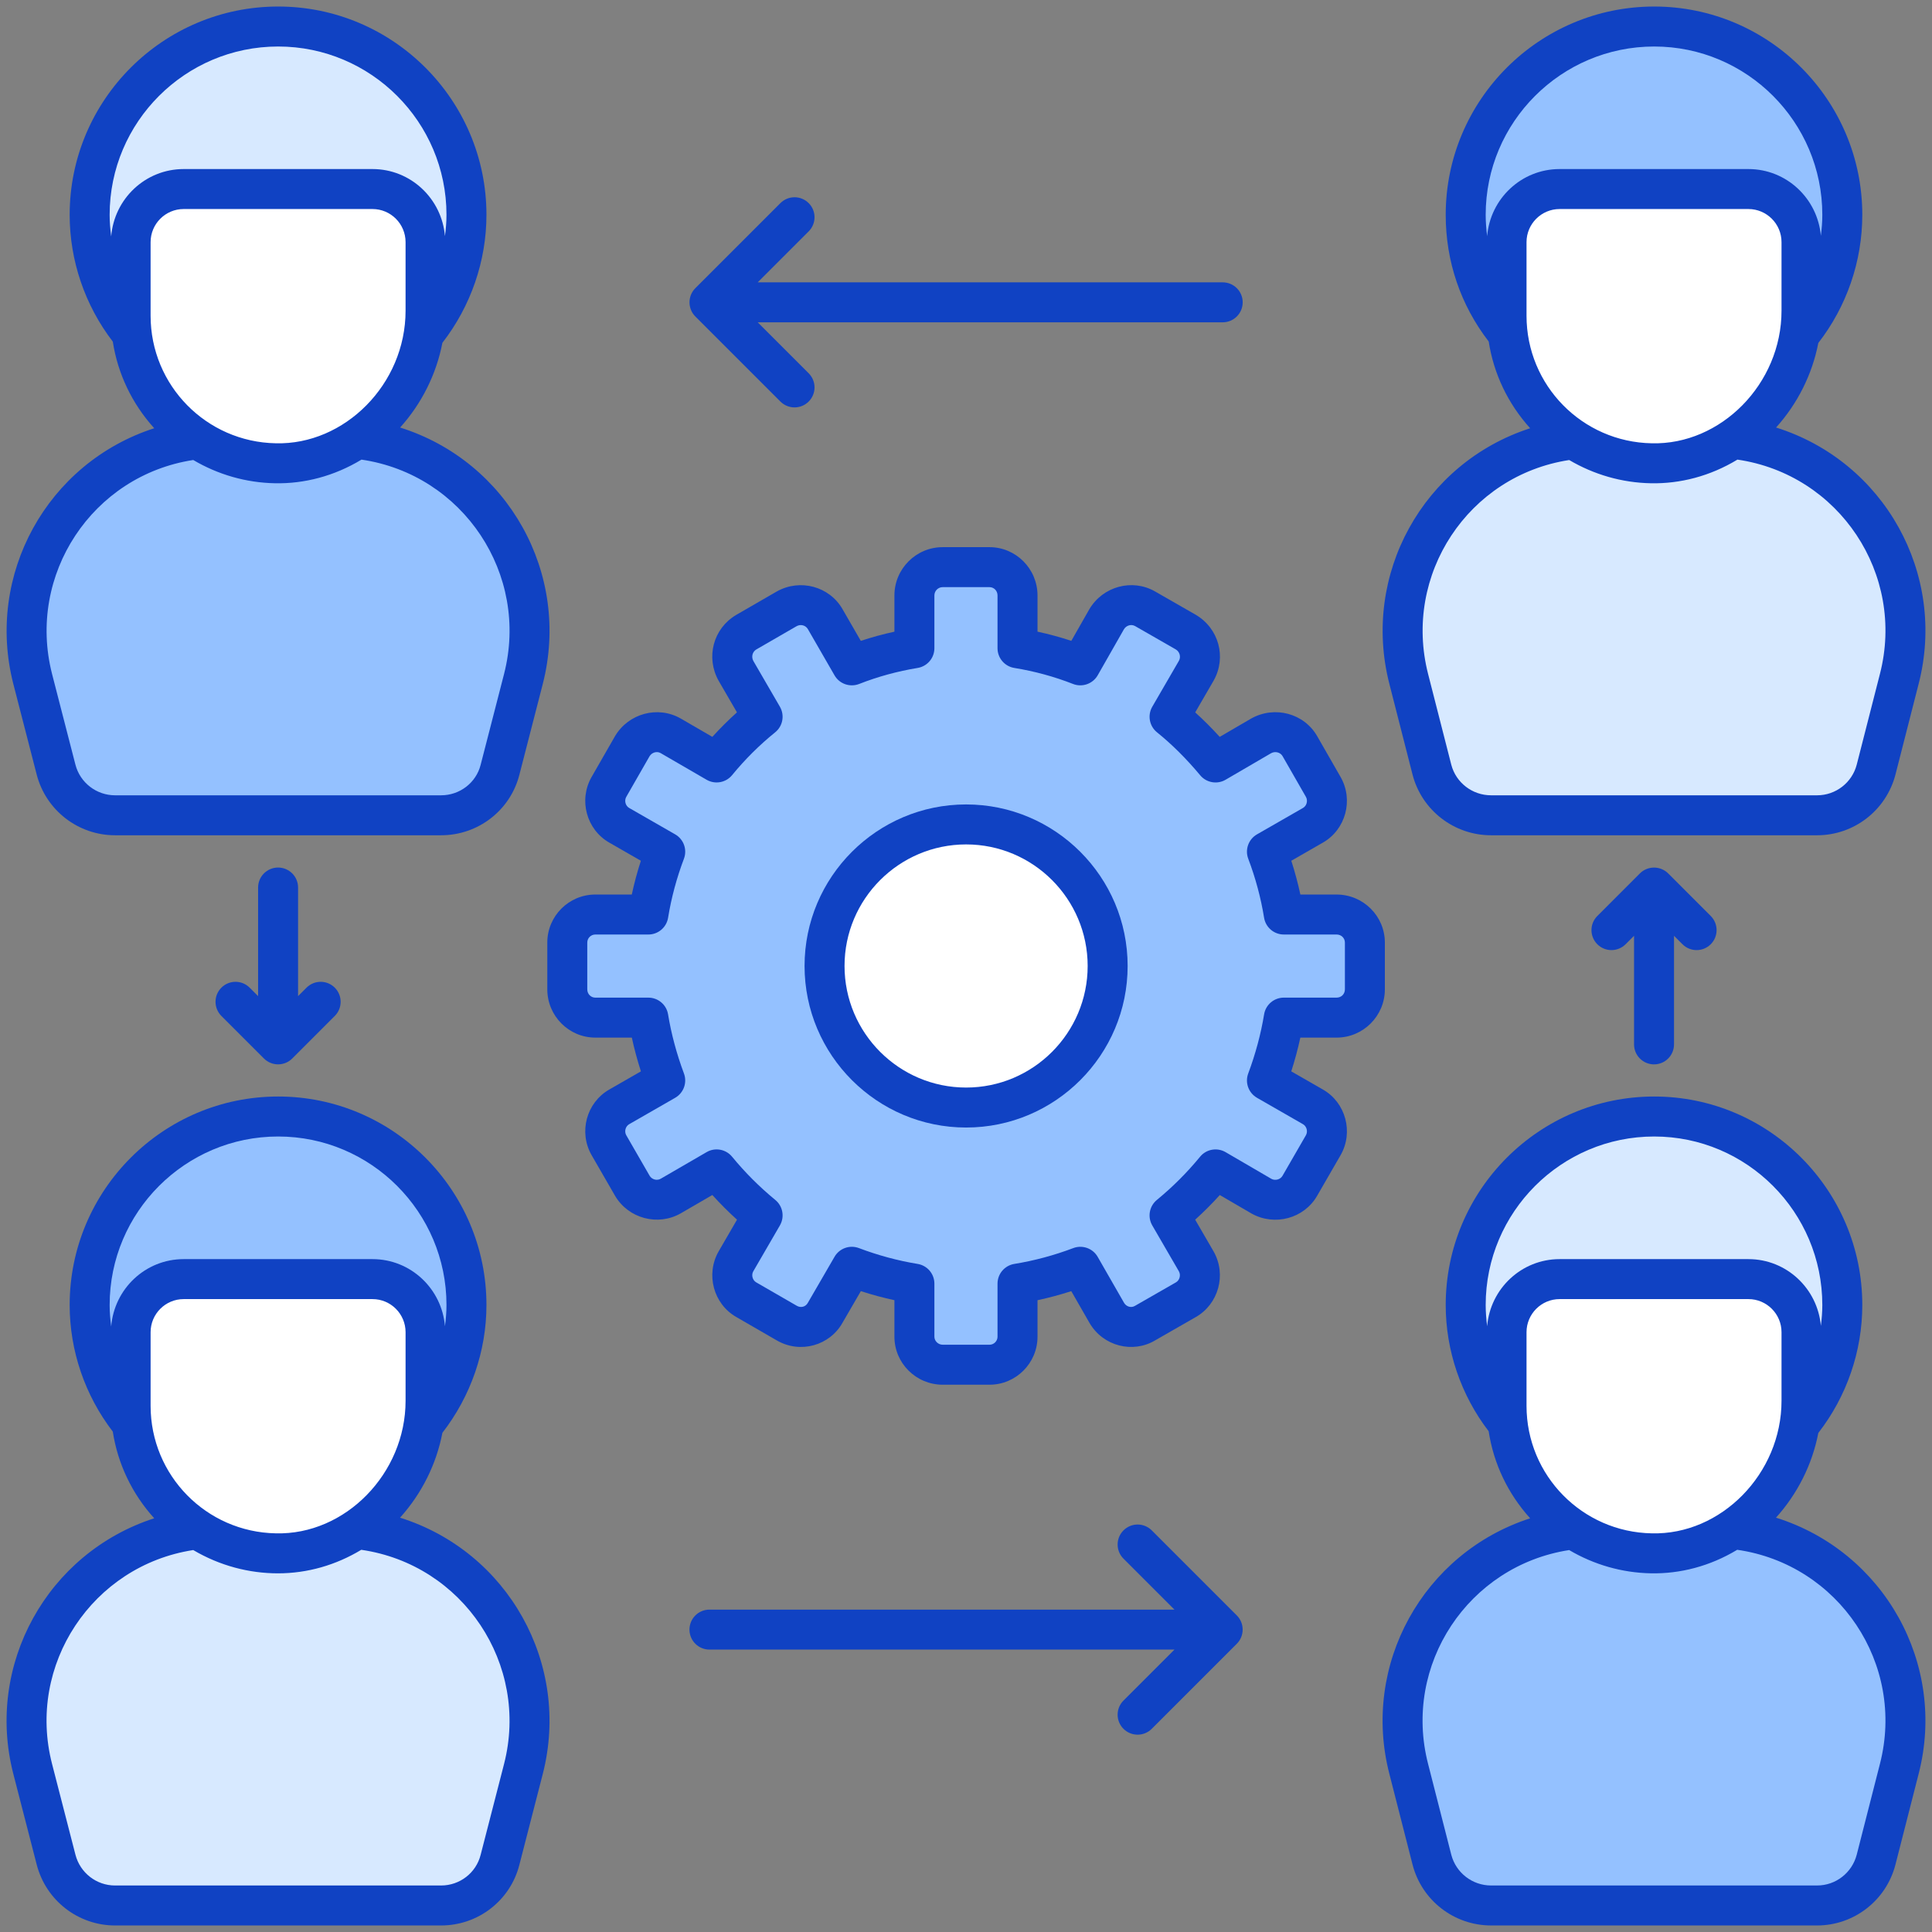 <?xml version="1.0" encoding="UTF-8"?>
<svg xmlns="http://www.w3.org/2000/svg" xmlns:xlink="http://www.w3.org/1999/xlink" xmlns:svgjs="http://svgjs.dev/svgjs" height="300" viewBox="0 0 512 512" width="300" version="1.1">
  <rect x="0" y="0" width="512" height="512" fill="#808080" stroke="none"/>
  <g width="100%" height="100%" transform="matrix(1,0,0,1,0,0)">
    <g id="_x32_4_Workflow">
      <g>
        <path d="m138.711 468.816-6.175 24.021c-1.835 7.137-8.268 12.126-15.637 12.126h-86.4c-7.369 0-13.802-4.989-15.637-12.126l-6.175-24.021c-8.326-32.389 16.135-63.932 49.576-63.932h30.871c33.443 0 57.903 31.543 49.577 63.932z" fill="#d7e9ff" fill-opacity="1" data-original-color="#d7e9ffff" stroke="none" stroke-opacity="1" style=""></path>
        <path d="m123.607 345.831c0 27.555-22.33 49.935-49.885 49.935-27.605 0-49.935-22.38-49.935-49.935s22.33-49.935 49.935-49.935c27.555 0 49.885 22.38 49.885 49.935z" fill="#94c1ff" fill-opacity="1" data-original-color="#94c1ffff" stroke="none" stroke-opacity="1" style=""></path>
        <path d="m112.78 353.043v18.176c0 21.887-17.91 40.834-39.794 40.43-10.538-.194-20.011-4.561-26.931-11.435-7.081-7.127-11.441-16.88-11.441-27.665v-19.507c0-7.769 6.298-14.067 14.067-14.067h50.032c7.769.001 14.067 6.299 14.067 14.068z" fill="#ffffff" fill-opacity="1" data-original-color="#ffffffff" stroke="none" stroke-opacity="1" style=""></path>
        <path d="m503.346 468.816-6.175 24.021c-1.835 7.137-8.268 12.126-15.637 12.126h-86.401c-7.369 0-13.802-4.989-15.637-12.126l-6.175-24.021c-8.326-32.389 16.135-63.932 49.576-63.932h30.871c33.444 0 57.904 31.543 49.578 63.932z" fill="#94c1ff" fill-opacity="1" data-original-color="#94c1ffff" stroke="none" stroke-opacity="1" style=""></path>
        <path d="m488.242 345.831c0 27.555-22.33 49.935-49.885 49.935-27.605 0-49.935-22.38-49.935-49.935s22.33-49.935 49.935-49.935c27.555 0 49.885 22.38 49.885 49.935z" fill="#d7e9ff" fill-opacity="1" data-original-color="#d7e9ffff" stroke="none" stroke-opacity="1" style=""></path>
        <path d="m477.415 353.043v18.176c0 21.887-17.91 40.834-39.794 40.43-10.538-.194-20.011-4.561-26.931-11.435-7.081-7.127-11.441-16.88-11.441-27.665v-19.507c0-7.769 6.298-14.067 14.067-14.067h50.032c7.769.001 14.067 6.299 14.067 14.068z" fill="#ffffff" fill-opacity="1" data-original-color="#ffffffff" stroke="none" stroke-opacity="1" style=""></path>
        <path d="m138.711 179.937-6.175 24.02c-1.835 7.137-8.268 12.126-15.637 12.126h-86.4c-7.369 0-13.802-4.989-15.637-12.126l-6.175-24.02c-8.326-32.389 16.135-63.932 49.576-63.932h30.871c33.443 0 57.903 31.543 49.577 63.932z" fill="#94c1ff" fill-opacity="1" data-original-color="#94c1ffff" stroke="none" stroke-opacity="1" style=""></path>
        <path d="m123.607 56.952c0 27.555-22.33 49.935-49.885 49.935-27.605 0-49.935-22.38-49.935-49.935s22.33-49.934 49.935-49.934c27.555 0 49.885 22.379 49.885 49.934z" fill="#d7e9ff" fill-opacity="1" data-original-color="#d7e9ffff" stroke="none" stroke-opacity="1" style=""></path>
        <path d="m112.78 64.165v18.176c0 21.887-17.91 40.834-39.794 40.43-10.538-.194-20.011-4.561-26.931-11.435-7.081-7.127-11.441-16.88-11.441-27.665v-19.506c0-7.769 6.298-14.067 14.067-14.067h50.032c7.769-.001 14.067 6.297 14.067 14.067z" fill="#ffffff" fill-opacity="1" data-original-color="#ffffffff" stroke="none" stroke-opacity="1" style=""></path>
        <path d="m503.346 179.937-6.175 24.02c-1.835 7.137-8.268 12.126-15.637 12.126h-86.401c-7.369 0-13.802-4.989-15.637-12.126l-6.175-24.02c-8.326-32.389 16.135-63.932 49.576-63.932h30.871c33.444 0 57.904 31.543 49.578 63.932z" fill="#d7e9ff" fill-opacity="1" data-original-color="#d7e9ffff" stroke="none" stroke-opacity="1" style=""></path>
        <path d="m488.242 56.952c0 27.555-22.33 49.935-49.885 49.935-27.605 0-49.935-22.38-49.935-49.935s22.33-49.935 49.935-49.935c27.555.001 49.885 22.38 49.885 49.935z" fill="#94c1ff" fill-opacity="1" data-original-color="#94c1ffff" stroke="none" stroke-opacity="1" style=""></path>
        <path d="m477.415 64.165v18.176c0 21.887-17.91 40.834-39.794 40.43-10.538-.194-20.011-4.561-26.931-11.435-7.081-7.127-11.441-16.88-11.441-27.665v-19.506c0-7.769 6.298-14.067 14.067-14.067h50.032c7.769-.001 14.067 6.297 14.067 14.067z" fill="#ffffff" fill-opacity="1" data-original-color="#ffffffff" stroke="none" stroke-opacity="1" style=""></path>
        <path d="m361.704 249.783v12.399c0 4.182-3.316 7.498-7.497 7.498h-13.985c-.937 5.695-2.451 11.246-4.469 16.653l12.183 6.992c3.532 2.019 4.758 6.633 2.739 10.165l-6.2 10.741c-2.019 3.532-6.633 4.758-10.237 2.739l-12.111-7.065c-3.677 4.47-7.714 8.506-12.183 12.183l7.065 12.183c2.019 3.533.793 8.147-2.739 10.166l-10.813 6.199c-3.533 2.091-8.074.866-10.165-2.739l-6.992-12.184c-5.335 2.019-10.886 3.532-16.653 4.469v14.057c0 4.11-3.316 7.425-7.425 7.425h-12.399c-4.109 0-7.498-3.316-7.498-7.425v-14.057c-5.695-.937-11.246-2.451-16.58-4.469l-7.065 12.184c-2.019 3.604-6.56 4.829-10.165 2.739l-10.741-6.199c-3.532-2.019-4.758-6.633-2.739-10.166l7.065-12.183c-4.47-3.677-8.507-7.713-12.183-12.183l-12.183 7.065c-3.533 2.019-8.074.793-10.165-2.739l-6.2-10.741c-2.019-3.532-.793-8.146 2.739-10.165l12.183-6.992c-2.019-5.407-3.532-10.958-4.469-16.653h-14.057c-4.109 0-7.425-3.316-7.425-7.498v-12.399c0-4.109 3.316-7.425 7.425-7.425h14.057c.937-5.767 2.451-11.318 4.469-16.652l-12.183-6.992c-3.532-2.019-4.758-6.633-2.739-10.165l6.2-10.813c2.091-3.532 6.632-4.757 10.165-2.739l12.183 7.065c3.604-4.398 7.713-8.507 12.183-12.111l-7.065-12.184c-2.018-3.604-.793-8.145 2.739-10.236l10.741-6.2c3.604-2.018 8.146-.792 10.165 2.74l7.065 12.255c5.335-2.091 10.886-3.604 16.58-4.542v-13.986c0-4.181 3.388-7.497 7.498-7.497h12.399c4.109 0 7.425 3.316 7.425 7.497v13.986c5.767.937 11.318 2.451 16.653 4.542l6.992-12.255c2.09-3.532 6.632-4.758 10.165-2.74l10.813 6.2c3.532 2.091 4.758 6.632 2.739 10.236l-7.065 12.184c4.469 3.604 8.506 7.713 12.183 12.111l12.111-7.065c3.604-2.018 8.218-.793 10.237 2.739l6.2 10.813c2.018 3.532.793 8.146-2.739 10.165l-12.183 6.992c2.018 5.335 3.532 10.886 4.469 16.652h13.985c4.181 0 7.497 3.317 7.497 7.425z" fill="#94c1ff" fill-opacity="1" data-original-color="#94c1ffff" stroke="none" stroke-opacity="1" style=""></path>
        <path d="m293.541 255.991c0 20.728-16.791 37.519-37.508 37.519s-37.519-16.791-37.519-37.519c0-20.717 16.802-37.508 37.519-37.508s37.508 16.791 37.508 37.508z" fill="#ffffff" fill-opacity="1" data-original-color="#ffffffff" stroke="none" stroke-opacity="1" style=""></path>
        <g fill="#116fff">
          <path d="m297.734 458.155c2.069 2.069 5.421 2.069 7.491 0l22.546-22.546c2.051-2.048 2.072-5.429 0-7.498l-22.546-22.546c-2.069-2.069-5.421-2.069-7.491 0-2.069 2.069-2.069 5.421 0 7.491l13.507 13.507h-123.229c-2.928 0-5.297 2.372-5.297 5.297s2.369 5.297 5.297 5.297h123.229l-13.507 13.507c-2.069 2.07-2.069 5.422 0 7.491z" fill="#1042c3" fill-opacity="1" data-original-color="#116fffff" stroke="none" stroke-opacity="1" style=""></path>
          <path d="m329.326 80.122c0-2.925-2.369-5.297-5.297-5.297h-123.229l13.507-13.507c2.069-2.069 2.069-5.421 0-7.491-2.069-2.069-5.421-2.069-7.491 0l-22.546 22.546c-2.081 2.078-2.042 5.459 0 7.498l22.546 22.546c2.069 2.069 5.421 2.069 7.491 0 2.069-2.069 2.069-5.421 0-7.491l-13.507-13.507h123.229c2.928 0 5.297-2.372 5.297-5.297z" fill="#1042c3" fill-opacity="1" data-original-color="#116fffff" stroke="none" stroke-opacity="1" style=""></path>
          <path d="m73.697 229.909c-2.928 0-5.297 2.372-5.297 5.297v28.778l-2.24-2.24c-2.069-2.069-5.421-2.069-7.491 0-2.069 2.069-2.069 5.421 0 7.491l11.277 11.278c2.065 2.068 5.433 2.071 7.501 0l11.277-11.278c2.069-2.069 2.069-5.421 0-7.491s-5.421-2.069-7.491 0l-2.24 2.24v-28.778c.001-2.925-2.368-5.297-5.296-5.297z" fill="#1042c3" fill-opacity="1" data-original-color="#116fffff" stroke="none" stroke-opacity="1" style=""></path>
          <path d="m438.334 282.07c2.928 0 5.297-2.372 5.297-5.297v-28.778l2.24 2.24c2.069 2.069 5.421 2.069 7.491 0 2.069-2.069 2.069-5.421 0-7.491l-11.277-11.278c-2.051-2.054-5.433-2.071-7.501 0l-11.277 11.278c-2.069 2.069-2.069 5.421 0 7.491s5.421 2.069 7.491 0l2.24-2.24v28.778c-.001 2.925 2.368 5.297 5.296 5.297z" fill="#1042c3" fill-opacity="1" data-original-color="#116fffff" stroke="none" stroke-opacity="1" style=""></path>
          <path d="m9.736 494.168c2.452 9.48 10.988 16.101 20.755 16.101h86.396c9.834 0 18.375-6.635 20.76-16.107l6.197-24.055c7.478-29.154-9.221-58.927-37.831-67.904 5.742-6.364 9.64-14.184 11.228-22.497 7.513-9.682 11.673-21.629 11.673-33.866 0-30.465-24.764-55.252-55.197-55.252-30.47 0-55.254 24.787-55.254 55.252 0 12.134 4.071 23.968 11.429 33.55 1.318 8.532 5.086 16.454 10.979 22.97-28.408 9.206-44.782 38.875-37.337 67.751zm19.732-142.62c-.246-1.888-.41-3.79-.41-5.707 0-24.624 20.035-44.657 44.66-44.657 24.593 0 44.603 20.033 44.603 44.657 0 1.891-.163 3.767-.402 5.63-.815-9.933-9.065-17.792-19.204-17.792h-50.036c-10.165.001-18.434 7.9-19.211 17.869zm10.443 21.002v-19.508c0-4.834 3.932-8.768 8.768-8.768h50.034c4.837 0 8.768 3.934 8.768 8.768v18.176c0 19.27-15.972 35.618-34.396 35.133-18.392-.336-33.174-15.324-33.174-33.801zm11.295 38.23c7.082 4.175 14.834 6.172 22.469 6.172 7.822 0 15.372-2.195 22.063-6.237 26.993 3.903 44.617 30.384 37.841 56.756l-6.203 24.078c-1.205 4.785-5.52 8.127-10.491 8.127h-86.394c-4.94 0-9.255-3.357-10.496-8.155l-6.197-24.05c-6.783-26.275 10.705-52.568 37.408-56.691z" fill="#1042c3" fill-opacity="1" data-original-color="#116fffff" stroke="none" stroke-opacity="1" style=""></path>
          <path d="m256.034 213.185c-23.61 0-42.818 19.203-42.818 42.805 0 23.61 19.208 42.818 42.818 42.818 23.6 0 42.802-19.208 42.802-42.818 0-23.603-19.203-42.805-42.802-42.805zm0 75.028c-17.77 0-32.223-14.456-32.223-32.223 0-17.762 14.454-32.21 32.223-32.21 17.759 0 32.208 14.449 32.208 32.21 0 17.767-14.449 32.223-32.208 32.223z" fill="#1042c3" fill-opacity="1" data-original-color="#116fffff" stroke="none" stroke-opacity="1" style=""></path>
          <path d="m9.736 205.316c2.462 9.444 10.998 16.039 20.755 16.039h86.396c9.824 0 18.365-6.611 20.76-16.055l6.197-24.055c7.48-29.169-9.2-58.945-37.808-67.945 5.724-6.354 9.612-14.156 11.201-22.448 7.515-9.684 11.677-21.653 11.677-33.925 0-30.436-24.764-55.197-55.197-55.197-30.47 0-55.254 24.761-55.254 55.197 0 12.17 4.073 24.025 11.431 33.607 1.322 8.526 5.089 16.442 10.979 22.952-28.408 9.186-44.741 38.848-37.34 67.764zm19.733-142.655c-.246-1.896-.411-3.806-.411-5.733 0-24.593 20.035-44.603 44.66-44.603 24.593 0 44.603 20.01 44.603 44.603 0 1.9-.163 3.784-.404 5.656-.82-9.927-9.067-17.784-19.203-17.784h-50.035c-10.162 0-18.428 7.896-19.21 17.861zm10.442 21.009v-19.505c0-4.837 3.932-8.771 8.768-8.771h50.034c4.837 0 8.768 3.934 8.768 8.771v18.176c0 19.495-16.183 35.612-34.396 35.133-18.394-.336-33.174-15.327-33.174-33.804zm11.301 38.236c6.536 3.852 13.949 6.021 21.678 6.163 7.704.151 15.64-1.862 22.907-6.266 26.974 3.955 44.56 30.422 37.784 56.805l-6.203 24.071c-1.205 4.759-5.52 8.083-10.491 8.083h-86.396c-4.935 0-9.255-3.339-10.496-8.104l-6.197-24.042c-6.731-26.296 10.676-52.613 37.414-56.71z" fill="#1042c3" fill-opacity="1" data-original-color="#116fffff" stroke="none" stroke-opacity="1" style=""></path>
          <path d="m470.678 113.294c5.712-6.342 9.596-14.125 11.191-22.398 7.505-9.654 11.658-21.64 11.658-33.968 0-30.436-24.738-55.197-55.145-55.197-30.47 0-55.254 24.761-55.254 55.197 0 12.365 3.959 23.927 11.396 33.58 1.318 8.537 5.088 16.463 10.984 22.982-28.346 9.169-44.735 38.771-37.31 67.75l6.151 24.076c2.462 9.444 11.019 16.039 20.806 16.039h86.396c9.757 0 18.292-6.596 20.76-16.065l6.141-24.037c7.53-29.128-9.108-58.956-37.774-67.959zm-76.57-50.698c-.232-1.864-.387-3.749-.387-5.668 0-24.593 20.035-44.603 44.66-44.603 24.567 0 44.551 20.01 44.551 44.603 0 1.869-.156 3.722-.387 5.561-.865-9.883-9.095-17.689-19.199-17.689h-50.029c-10.139 0-18.394 7.862-19.209 17.796zm10.436 21.074v-19.505c0-4.837 3.937-8.771 8.774-8.771h50.029c4.837 0 8.774 3.934 8.774 8.771v18.176c0 19.407-16.117 35.614-34.401 35.133-18.397-.337-33.176-15.327-33.176-33.804zm93.649 94.948-6.141 24.024c-1.247 4.78-5.566 8.119-10.501 8.119h-86.396c-4.966 0-9.306-3.339-10.548-8.093l-6.146-24.052c-6.733-26.286 10.626-52.598 37.393-56.704 6.536 3.849 13.947 6.015 21.669 6.157 7.739.151 15.672-1.881 22.914-6.27 26.992 3.942 44.576 30.41 37.756 56.819z" fill="#1042c3" fill-opacity="1" data-original-color="#116fffff" stroke="none" stroke-opacity="1" style=""></path>
          <path d="m502.31 494.152 6.141-24.037c7.54-29.158-9.185-58.955-37.796-67.918 5.729-6.352 9.623-14.154 11.217-22.446 7.504-9.652 11.655-21.617 11.655-33.91 0-30.465-24.738-55.252-55.145-55.252-30.47 0-55.254 24.787-55.254 55.252 0 12.108 4.058 23.908 11.383 33.452 1.304 8.571 5.079 16.531 10.995 23.073-28.402 9.205-44.763 38.85-37.309 67.736l6.151 24.065c2.452 9.48 11.008 16.101 20.806 16.101h86.396c9.768.001 18.303-6.62 20.76-16.116zm-108.202-142.678c-.232-1.854-.387-3.727-.387-5.632 0-24.624 20.035-44.657 44.66-44.657 24.567 0 44.551 20.033 44.551 44.657 0 1.86-.156 3.704-.385 5.535-.861-9.887-9.093-17.697-19.2-17.697h-50.029c-10.141 0-18.396 7.86-19.21 17.794zm10.436 21.076v-19.508c0-4.834 3.937-8.768 8.774-8.768h50.029c4.837 0 8.774 3.934 8.774 8.768v18.176c0 19.335-16.034 35.617-34.401 35.133-18.353-.334-33.176-15.291-33.176-33.801zm-19.938 118.98-6.146-24.06c-6.782-26.261 10.646-52.551 37.385-56.686 6.538 3.853 13.951 6.02 21.677 6.162 7.686.151 15.602-1.853 22.857-6.236 26.904 3.876 44.657 30.282 37.813 56.77l-6.141 24.034c-1.247 4.803-5.561 8.161-10.501 8.161h-86.396c-4.966 0-9.306-3.358-10.548-8.145z" fill="#1042c3" fill-opacity="1" data-original-color="#116fffff" stroke="none" stroke-opacity="1" style=""></path>
          <path d="m354.209 274.978c7.056 0 12.793-5.74 12.793-12.796v-12.397c0-7.015-5.737-12.723-12.793-12.723h-9.596c-.647-3.008-1.454-5.998-2.405-8.952l8.355-4.798c6.08-3.467 8.183-11.323 4.708-17.397l-6.197-10.807c-3.456-6.055-11.262-8.174-17.501-4.687l-8.334 4.86c-2.116-2.325-4.289-4.493-6.497-6.49l4.894-8.437c3.445-6.156 1.392-13.792-4.733-17.42l-10.817-6.203c-6.032-3.445-13.807-1.355-17.397 4.715l-4.78 8.386c-2.928-.965-5.918-1.78-8.96-2.437v-9.596c0-7.056-5.711-12.796-12.726-12.796h-12.4c-7.056 0-12.793 5.74-12.793 12.796v9.604c-3.021.657-6.001 1.472-8.908 2.434l-4.842-8.393c-3.445-6.034-11.236-8.166-17.413-4.702l-10.791 6.231c-6.058 3.59-8.111 11.226-4.625 17.454l4.847 8.357c-2.271 2.041-4.449 4.211-6.523 6.492l-8.411-4.878c-6.022-3.435-13.802-1.355-17.387 4.705l-6.203 10.814c-3.487 6.098-1.355 13.934 4.697 17.389l8.365 4.803c-.952 2.954-1.759 5.944-2.406 8.952h-9.663c-7.015 0-12.726 5.709-12.726 12.723v12.397c0 7.056 5.711 12.796 12.726 12.796h9.674c.647 2.985 1.454 5.975 2.406 8.947l-8.365 4.803c-6.077 3.468-8.193 11.306-4.697 17.408l6.228 10.794c3.549 6.001 11.329 8.075 17.382 4.625l8.38-4.863c2.08 2.294 4.247 4.462 6.539 6.539l-4.878 8.414c-3.466 6.066-1.367 13.923 4.692 17.382l10.729 6.195c6.258 3.633 14.053 1.328 17.408-4.666l4.868-8.391c2.933.949 5.908 1.754 8.898 2.4v9.676c0 7.015 5.737 12.723 12.793 12.723h12.4c7.015 0 12.726-5.709 12.726-12.723v-9.669c3.011-.647 6.001-1.448 8.949-2.403l4.811 8.388c3.652 6.287 11.55 8.144 17.382 4.676l10.807-6.197c5.988-3.415 8.238-11.219 4.697-17.423l-4.863-8.383c2.292-2.077 4.459-4.242 6.528-6.531l8.391 4.891c6.146 3.445 13.957 1.327 17.413-4.71l6.213-10.763c3.474-6.074 1.354-13.929-4.702-17.384l-8.375-4.808c.952-2.972 1.759-5.962 2.405-8.947h9.603zm-21.096 15.948 12.193 6.999c1.007.577 1.327 1.967.781 2.915l-6.213 10.763c-.574 1.006-1.971 1.35-2.964.791l-12.115-7.064c-2.261-1.309-5.116-.794-6.761 1.213-3.466 4.214-7.211 7.961-11.458 11.456-2.002 1.648-2.514 4.503-1.216 6.748l7.051 12.152c.564.985.23 2.364-.776 2.941l-10.874 6.236c-1.041.619-2.305.166-2.876-.815l-6.989-12.185c-1.293-2.258-4.051-3.233-6.466-2.318-5.09 1.924-10.351 3.337-15.628 4.195-2.566.416-4.449 2.631-4.449 5.227v14.058c0 1.174-.957 2.129-2.131 2.129h-12.4c-1.19 0-2.199-.975-2.199-2.129v-14.058c0-2.594-1.878-4.806-4.439-5.227-5.256-.864-10.491-2.276-15.561-4.195-2.424-.916-5.156.048-6.461 2.297l-7.103 12.253c-.59 1.045-1.866 1.346-2.897.74l-10.76-6.21c-1.015-.582-1.322-1.979-.786-2.907l7.066-12.183c1.298-2.245.786-5.101-1.216-6.748-4.232-3.482-7.977-7.229-11.458-11.458-1.65-2.005-4.506-2.525-6.751-1.218l-12.152 7.048c-1.019.59-2.359.21-2.949-.786l-6.187-10.729c-.573-.991-.23-2.359.776-2.936l12.183-6.994c2.245-1.291 3.233-4.017 2.323-6.446-1.935-5.183-3.347-10.452-4.206-15.659-.419-2.561-2.633-4.439-5.225-4.439h-14.055c-1.195 0-2.131-.967-2.131-2.201v-12.397c0-1.174.957-2.129 2.131-2.129h14.055c2.597 0 4.811-1.883 5.23-4.449.854-5.271 2.266-10.53 4.195-15.625.921-2.434-.062-5.173-2.318-6.469l-12.193-6.999c-.998-.573-1.332-1.945-.771-2.931l6.161-10.75c.621-1.05 1.971-1.425 2.949-.854l12.183 7.066c2.25 1.301 5.116.776 6.756-1.226 3.435-4.193 7.279-8.011 11.412-11.347 2.033-1.64 2.566-4.521 1.257-6.782l-7.025-12.11c-.616-1.099-.259-2.457.766-3.062l10.677-6.166c1.071-.6 2.395-.259 2.99.766l7.066 12.255c1.309 2.274 4.087 3.233 6.523 2.287 4.94-1.94 10.16-3.368 15.504-4.247 2.561-.422 4.439-2.633 4.439-5.227v-13.986c0-1.213.988-2.201 2.199-2.201h12.4c1.195 0 2.131.967 2.131 2.201v13.986c0 2.597 1.883 4.811 4.449 5.227 5.37.874 10.605 2.302 15.566 4.247 2.431.954 5.23-.023 6.539-2.307l6.942-12.183c.621-1.042 1.94-1.433 2.975-.843l10.745 6.161c1.076.636 1.433 1.994.859 3.021l-7.066 12.183c-1.309 2.261-.776 5.142 1.257 6.782 3.937 3.176 7.791 7.007 11.443 11.383 1.65 1.984 4.506 2.488 6.735 1.182l12.038-7.02c1.066-.605 2.462-.264 3.047.753l6.197 10.807c.561.981.237 2.359-.781 2.941l-12.183 6.994c-2.255 1.296-3.238 4.035-2.318 6.469 1.93 5.096 3.342 10.354 4.195 15.625.419 2.566 2.633 4.449 5.23 4.449h13.988c1.231 0 2.199.936 2.199 2.129v12.397c0 1.254-.947 2.201-2.199 2.201h-13.988c-2.592 0-4.806 1.878-5.225 4.439-.859 5.207-2.271 10.476-4.206 15.659-.909 2.427.079 5.154 2.324 6.444z" fill="#1042c3" fill-opacity="1" data-original-color="#116fffff" stroke="none" stroke-opacity="1" style=""></path>
        </g>
      </g>
    </g>
  </g>
</svg>
